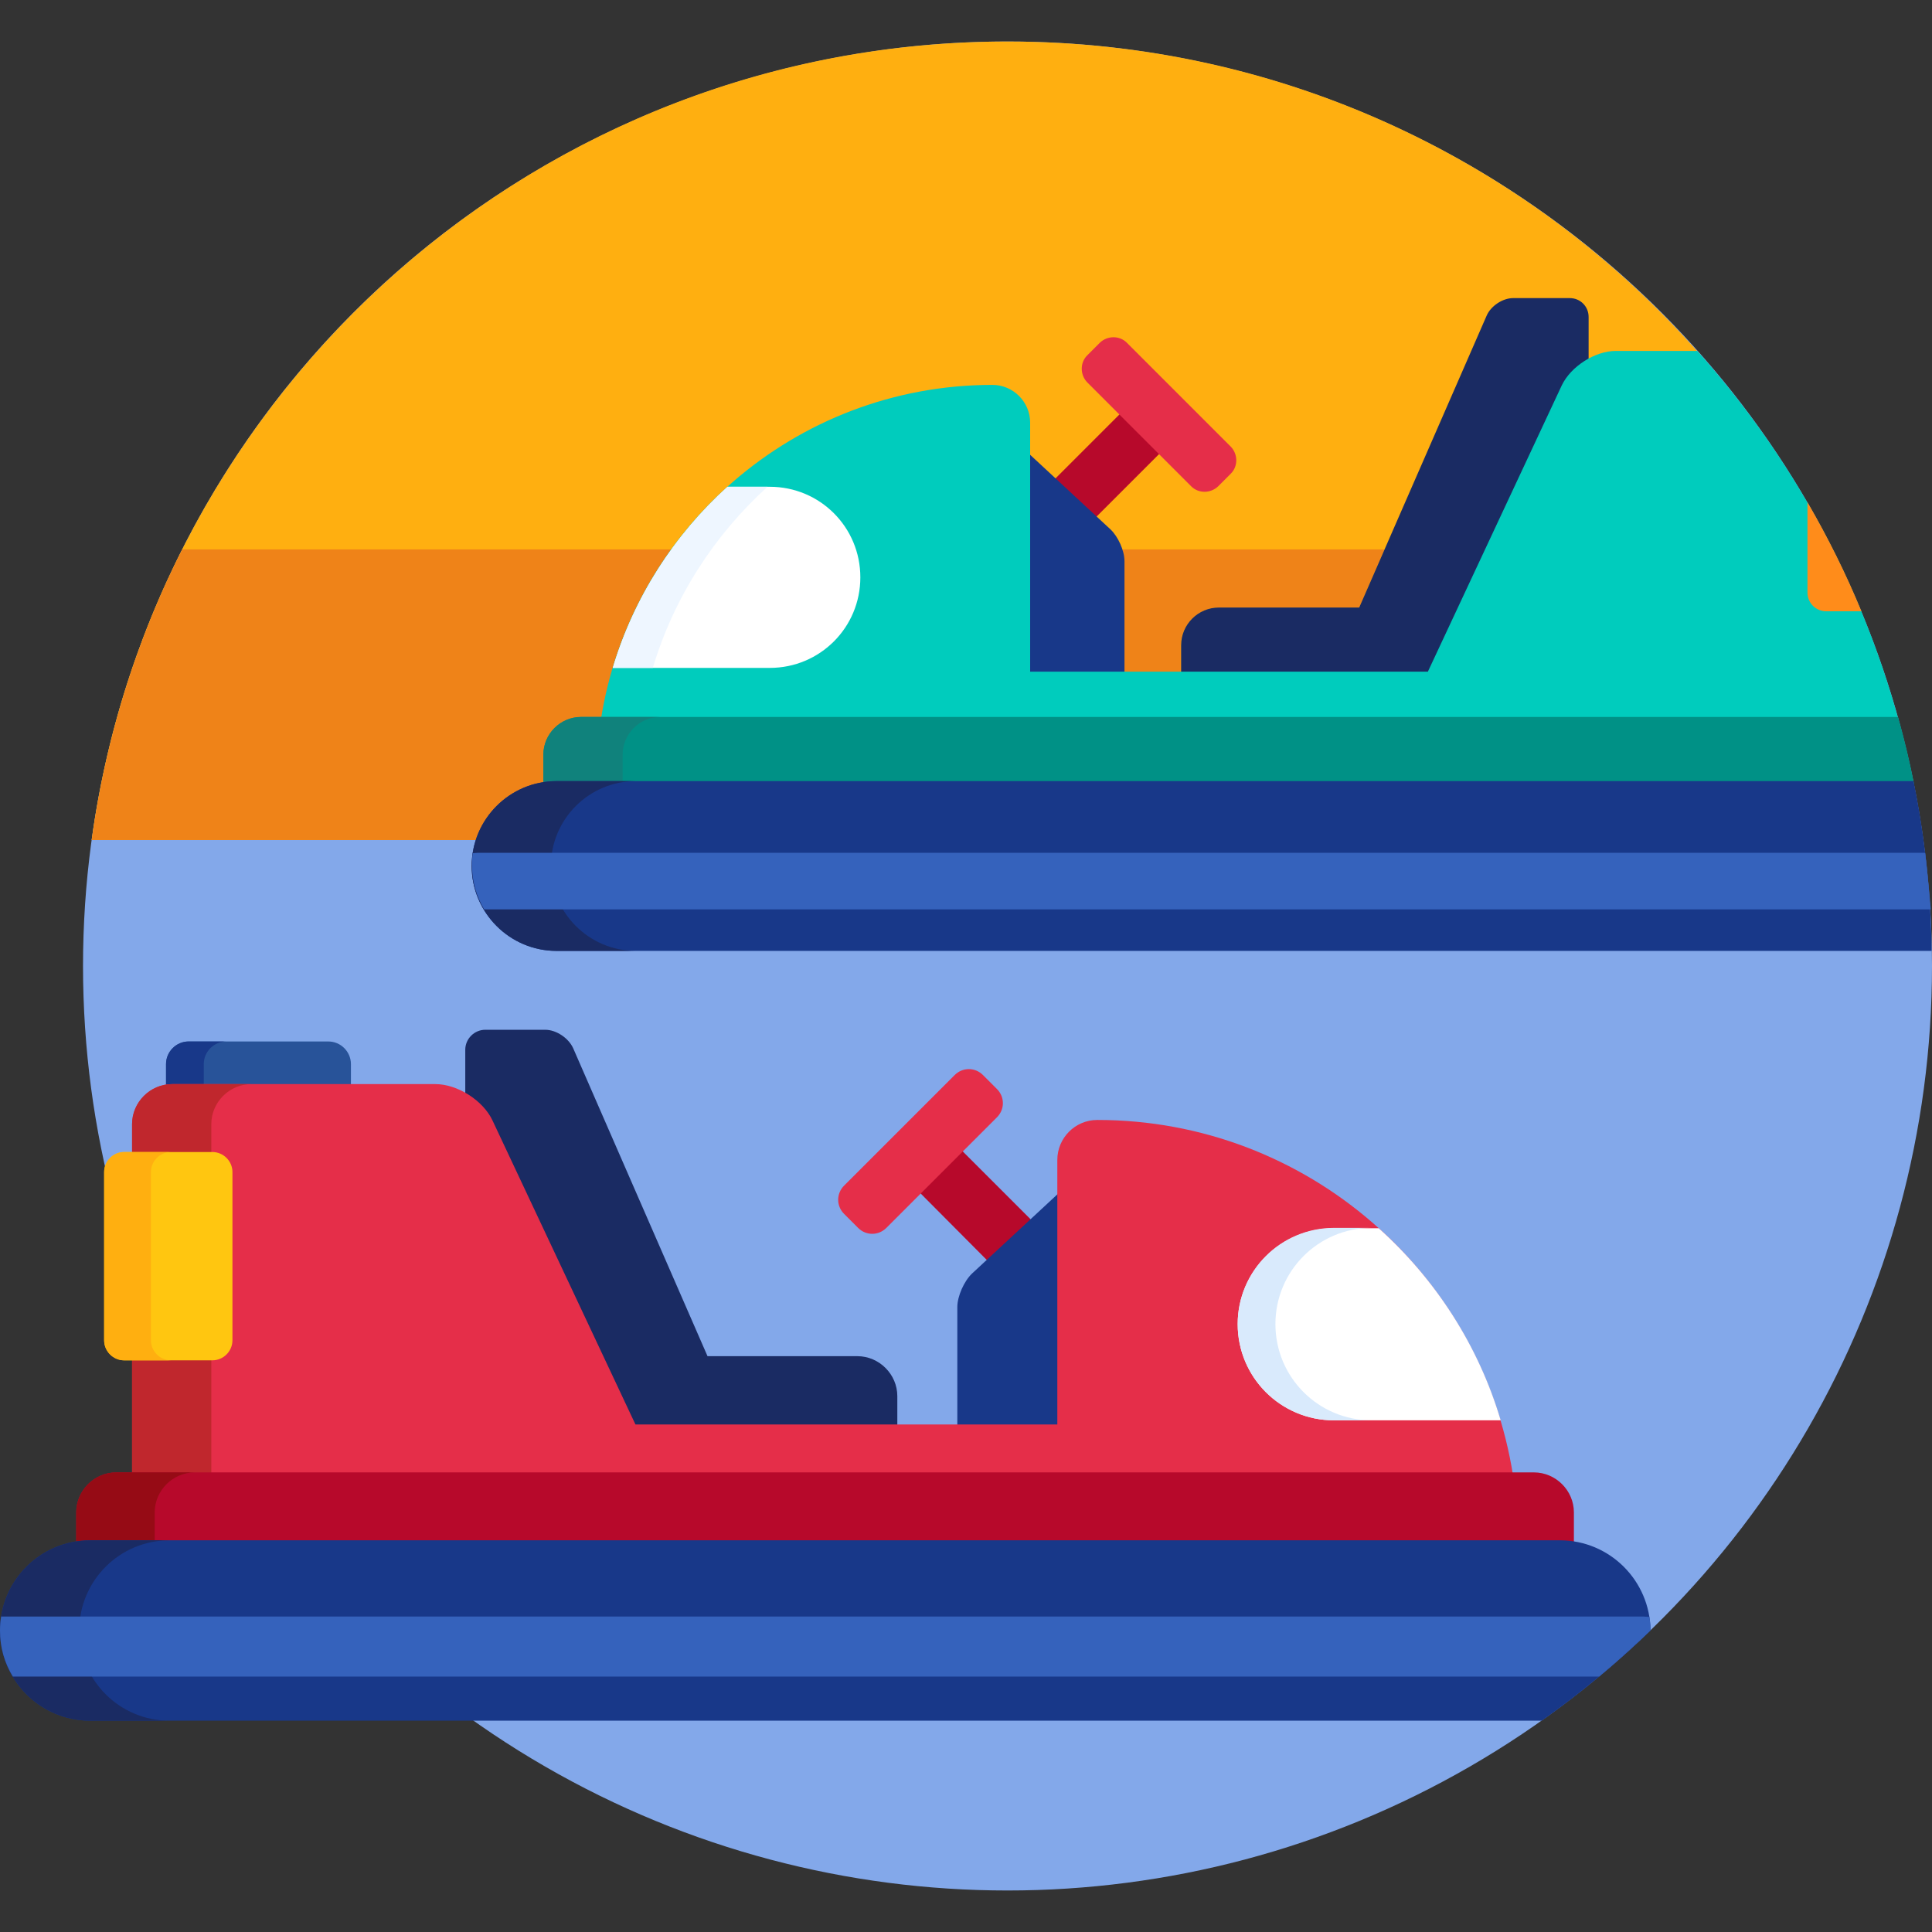<?xml version="1.0" encoding="utf-8"?>
<!-- Generator: Adobe Illustrator 24.1.2, SVG Export Plug-In . SVG Version: 6.00 Build 0)  -->
<svg version="1.1" id="Capa_1" xmlns="http://www.w3.org/2000/svg" xmlns:xlink="http://www.w3.org/1999/xlink" x="0px" y="0px"
	 viewBox="0 0 512 512" style="enable-background:new 0 0 512 512;" xml:space="preserve">
<rect x="0" y="0" width="512" height="512" fill="#333333" stroke="none"/>
<style type="text/css">
	.st0{fill:#83A8EA;}
	.st1{fill:#FFAF10;}
	.st2{fill:#EF8318;}
	.st3{fill:#285399;}
	.st4{fill:#183889;}
	.st5{fill:#B7092B;}
	.st6{fill:#E52E49;}
	.st7{fill:#1A2B63;}
	.st8{fill:#C0272D;}
	.st9{fill:#960B15;}
	.st10{fill:#FFC610;}
	.st11{fill:#FFFFFF;}
	.st12{fill:#D9EAFC;}
	.st13{fill:#3562BC;}
	.st14{fill:#00CCBD;}
	.st15{fill:#009186;}
	.st16{fill:#10827C;}
	.st17{fill:#FF8C1A;}
	.st18{fill:#EEF6FF;}
</style>
<circle class="st0" cx="267" cy="256" r="245"/>
<path class="st1" d="M144.2,208.3c0.5-0.1,0.8-0.5,0.8-1V200c0-5,4-9,9-9h5.4c0.5,0,0.9-0.4,1-0.8c3.9-24.1,16.4-46.1,35-62.1
	c18.8-16.2,42.9-25.1,67.6-25.1c5,0,9,4,9,9v66c0,0.6,0.4,1,1,1h40c0.6,0,1-0.4,1-1v-7c0-5,4-9,9-9h37.2c0.4,0,0.8-0.2,0.9-0.6
	L394.9,84c0.9-2.2,3.7-4,6.1-4h15c2.2,0,4,1.8,4,4v11.1c0,0.4,0.2,0.7,0.5,0.9c0.2,0.1,0.3,0.1,0.5,0.1c0.2,0,0.3,0,0.5-0.1
	c2.3-1.3,4.7-1.9,6.8-1.9h22.4C405.9,43.1,340.2,11,267,11C143,11,40.6,103.1,24.3,222.6h102.9C129.6,215.2,136,209.5,144.2,208.3z"
	/>
<g>
	<path class="st2" d="M144.2,208.3c0.5-0.1,0.8-0.5,0.8-1V200c0-5,4-9,9-9h5.4c0.5,0,0.9-0.4,1-0.8c2.6-16.2,9.1-31.4,18.8-44.6
		H48.3c-12,23.7-20.2,49.6-24,77h102.9C129.6,215.2,136,209.5,144.2,208.3z"/>
	<path class="st2" d="M323,161h37.2l6.7-15.4h-69.5c0.3,1.1,0.5,2.1,0.5,3.1V179h15v-8C313,165.5,317.5,161,323,161z"/>
</g>
<path class="st3" d="M45.6,288.2H93V282c0-3.3-2.7-6-6-6H50c-3.3,0-6,2.7-6,6v6.4C44.5,288.3,45.1,288.2,45.6,288.2z"/>
<path class="st4" d="M45.6,288.2H54V282c0-3.3,2.7-6,6-6H50c-3.3,0-6,2.7-6,6v6.4C44.5,288.3,45.1,288.2,45.6,288.2z"/>
<polygon class="st5" points="254.5,304.5 243.3,315.6 262.2,334.6 273.8,323.8 "/>
<path class="st6" d="M253,284.9c2.1-2.1,5.4-2.1,7.5,0l3.7,3.7c2.1,2.1,2.1,5.4,0,7.5l-29.3,29.3c-2.1,2.1-5.4,2.1-7.5,0l-3.7-3.7
	c-2.1-2.1-2.1-5.4,0-7.5L253,284.9z"/>
<path class="st4" d="M280.2,378.5c0.6,0,1-0.4,1-1v-61.9l-23.6,21.9c-2.1,2-3.9,6-3.9,8.9v32.1H280.2z"/>
<path class="st7" d="M129.6,297.3l37.9,80.6c0.2,0.4,0.5,0.6,0.9,0.6h69.4V370c0-5.8-4.8-10.6-10.6-10.6h-39.7l-35.6-81.6
	c-1.2-2.7-4.5-4.9-7.4-4.9h-15.9c-2.9,0-5.3,2.4-5.3,5.3v12.4C125.9,292.3,128.3,294.7,129.6,297.3z"/>
<path class="st6" d="M290.8,296.8c-5.9,0-10.6,4.8-10.6,10.6v70.1H168.4l-37.9-80.6c-2.5-5.3-9.3-9.6-15.1-9.6H45.6
	c-5.8,0-10.6,4.8-10.6,10.6v8.4h21.2c2.4,0,4.3,1.9,4.3,4.3v44.6c0,2.4-1.9,4.3-4.3,4.3H35v31.7H401
	C392.7,337.8,346.5,296.8,290.8,296.8z"/>
<g>
	<path class="st8" d="M56,306.3v-8.4c0-5.8,4.8-10.6,10.6-10.6h-21c-5.8,0-10.6,4.8-10.6,10.6v8.4H56z"/>
	<rect x="35" y="359.5" class="st8" width="21" height="31.7"/>
</g>
<path class="st5" d="M23.9,409.2h389.5c1.3,0,2.5,0.1,3.7,0.3v-8.7c0-5.8-4.8-10.6-10.6-10.6H30.8c-5.8,0-10.6,4.8-10.6,10.6v8.7
	C21.4,409.3,22.6,409.2,23.9,409.2z"/>
<path class="st9" d="M23.9,409.2H41v-8.4c0-5.8,4.8-10.6,10.6-10.6H30.8c-5.8,0-10.6,4.8-10.6,10.6v8.7
	C21.4,409.3,22.6,409.2,23.9,409.2z"/>
<path class="st4" d="M413.4,408.2H23.9C10.7,408.2,0,418.9,0,432.1C0,445.3,10.7,456,23.9,456h384.7c10.2-7.2,19.8-15.2,28.8-23.9
	c0,0,0,0,0,0C437.3,418.9,426.6,408.2,413.4,408.2z"/>
<path class="st7" d="M21,432.1c0-13.2,10.7-23.9,23.9-23.9h-21C10.7,408.2,0,418.9,0,432.1C0,445.3,10.7,456,23.9,456h21
	C31.7,456,21,445.3,21,432.1z"/>
<path class="st10" d="M61.6,355.2c0,2.9-2.4,5.3-5.3,5.3H32.9c-2.9,0-5.3-2.4-5.3-5.3v-44.6c0-2.9,2.4-5.3,5.3-5.3h23.4
	c2.9,0,5.3,2.4,5.3,5.3L61.6,355.2L61.6,355.2z"/>
<path class="st1" d="M40,355.2v-44.6c0-2.9,2.4-5.3,5.3-5.3H32.9c-2.9,0-5.3,2.4-5.3,5.3v44.6c0,2.9,2.4,5.3,5.3,5.3h12.4
	C42.4,360.5,40,358.1,40,355.2z"/>
<path class="st11" d="M328,350.9c0,14.1,11.4,25.5,25.5,25.5h44.2c-5.9-19.9-17.3-37.4-32.3-50.9h-11.9
	C339.4,325.5,328,336.9,328,350.9z"/>
<path class="st12" d="M338,350.9c0-14.1,11.4-25.5,25.5-25.5h-10c-14.1,0-25.5,11.4-25.5,25.5c0,14.1,11.4,25.5,25.5,25.5h10
	C349.4,376.4,338,365,338,350.9z"/>
<path class="st13" d="M435.5,428.4H0.3c-0.2,1.2-0.3,2.5-0.3,3.7c0,4.5,1.2,8.6,3.4,12.2h420.4c4.7-3.9,9.2-8,13.6-12.2c0,0,0,0,0,0
	c0-1.2-0.1-2.4-0.3-3.6C436.5,428.5,436,428.4,435.5,428.4z"/>
<polygon class="st5" points="297.3,109.2 279,127.5 289.9,137.6 307.8,119.7 "/>
<path class="st6" d="M298.6,90.8c-1.9-1.9-5.1-1.9-7.1,0l-3.4,3.4c-1.9,1.9-1.9,5.1,0,7.1l27.6,27.6c1.9,1.9,5.1,1.9,7.1,0l3.4-3.4
	c1.9-1.9,1.9-5.1,0-7.1L298.6,90.8z"/>
<path class="st4" d="M272,178c0,0.6,0.4,1,1,1h25v-30.3c0-2.8-1.7-6.5-3.7-8.4L272,119.6V178z"/>
<path class="st7" d="M378.4,179c0.4,0,0.7-0.2,0.9-0.6l35.7-75.9c1.1-2.4,3.4-4.7,6-6.2V84c0-2.8-2.2-5-5-5h-15
	c-2.8,0-5.9,2.1-7,4.6L360.2,161H323c-5.5,0-10,4.5-10,10v8H378.4z"/>
<path class="st14" d="M503.2,191c-10.1-36.9-28.6-70.3-53.4-98h-21.6c-5.5,0-11.9,4.1-14.3,9.1L378.4,178H273v-66
	c0-5.5-4.5-10-10-10c-52.5,0-96.1,38.7-103.8,89H503.2z"/>
<path class="st15" d="M147.5,208h359.8c-1.2-6.1-2.6-12.1-4.3-18H154c-5.5,0-10,4.5-10,10v8.3C145.1,208.1,146.3,208,147.5,208z"/>
<path class="st16" d="M147.5,208H165v-8c0-5.5,4.5-10,10-10h-21c-5.5,0-10,4.5-10,10v8.3C145.1,208.1,146.3,208,147.5,208z"/>
<path class="st4" d="M507.1,207H147.5c-12.4,0-22.5,10.1-22.5,22.5s10.1,22.5,22.5,22.5h364.4C511.7,236.6,510.1,221.6,507.1,207z"
	/>
<path class="st7" d="M146,229.5c0-12.4,10.1-22.5,22.5-22.5h-21c-12.4,0-22.5,10.1-22.5,22.5s10.1,22.5,22.5,22.5h21
	C156.1,252,146,241.9,146,229.5z"/>
<path class="st17" d="M484,162h9.3c-4.1-10-8.9-19.6-14.3-28.9V157C479,159.8,481.2,162,484,162z"/>
<path class="st11" d="M228,153c0,13.3-10.7,24-24,24h-41.6c5.6-18.7,16.3-35.2,30.4-48H204C217.3,129,228,139.7,228,153z"/>
<path class="st18" d="M203.4,129h-10.6c-14.2,12.8-24.8,29.3-30.4,48H173C178.6,158.3,189.3,141.8,203.4,129z"/>
<path class="st13" d="M510.2,226H126.7c-0.5,0-1,0.1-1.4,0.1c-0.2,1.1-0.2,2.2-0.2,3.4c0,4.2,1.2,8.1,3.2,11.5h383.4
	C511.2,236,510.8,231,510.2,226z"/>
</svg>
